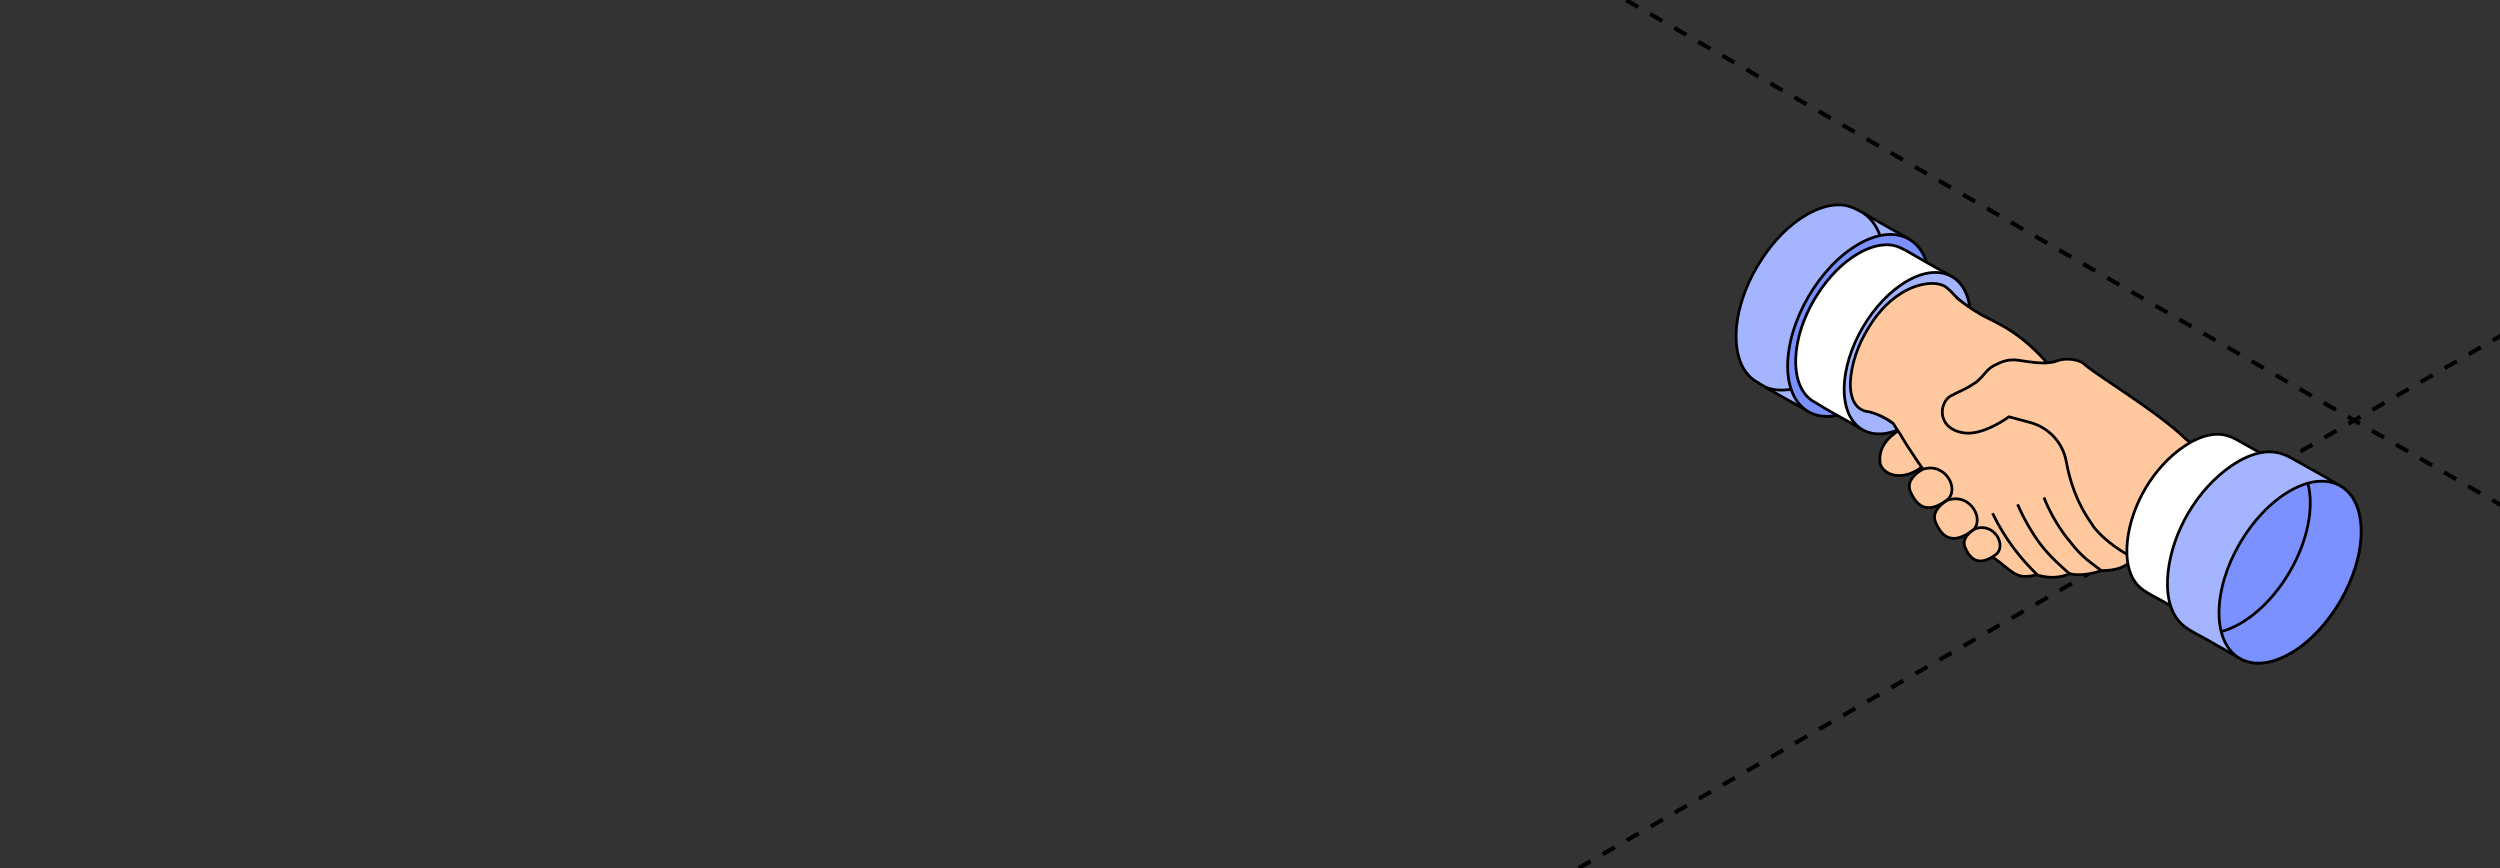 <?xml version="1.0" encoding="UTF-8"?> <svg xmlns="http://www.w3.org/2000/svg" width="360" height="125" viewBox="0 0 360 125" fill="none"><rect x="0" y="0" width="360" height="125" fill="#333333" stroke="none"/><g clip-path="url(#clip0_7680_1694)"><path d="M-282 -297.957L959.626 418.812" stroke="black" stroke-width="0.6" stroke-linejoin="round" stroke-dasharray="2 2"></path><path d="M960 -297.957L-281.626 418.812" stroke="black" stroke-width="0.6" stroke-linejoin="round" stroke-dasharray="2 2"></path><path d="M276.699 67.303C274.951 68.569 273.376 68.682 272.272 68.272C271.376 67.942 270.789 67.258 270.72 66.562C270.548 64.989 271.284 63.747 272.284 62.846C272.502 62.653 272.732 62.47 272.962 62.299C276.032 60.122 278.906 65.685 276.699 67.292V67.303Z" fill="#FFC89F" stroke="black" stroke-width="0.4" stroke-miterlimit="10" stroke-linecap="round" stroke-linejoin="round"></path><path d="M253.158 55.108C255.365 56.487 257.687 57.696 259.941 58.984C261.24 59.725 262.504 60.078 264.01 59.884C265.7 59.656 267.287 58.87 268.689 57.912C273.598 54.538 277.151 48.486 277.795 42.615C278.094 39.914 277.772 36.585 275.438 34.796C274.449 34.032 273.23 33.485 272.138 32.858C271.012 32.208 269.885 31.559 268.747 30.92C267.563 30.248 266.47 29.575 265.068 29.507C263.367 29.427 261.688 30.043 260.228 30.875C257.584 32.379 255.434 34.693 253.778 37.19C251.87 40.062 250.468 43.379 250.088 46.821C249.766 49.762 250.226 53.558 253.158 55.097V55.108Z" fill="#A4B4FF" stroke="black" stroke-width="0.4" stroke-miterlimit="10" stroke-linecap="round" stroke-linejoin="round"></path><path d="M257.422 52.714C257.422 46.24 261.998 38.375 267.654 35.149C273.299 31.912 277.886 34.533 277.886 41.008C277.886 47.482 273.31 55.347 267.654 58.573C262.009 61.81 257.422 59.188 257.422 52.714Z" fill="#7B91FF" stroke="black" stroke-width="0.4" stroke-miterlimit="10" stroke-linecap="round" stroke-linejoin="round"></path><path d="M261.399 57.957C263.446 59.256 265.619 60.373 267.722 61.581C268.872 62.242 269.976 62.596 271.332 62.425C272.838 62.242 274.252 61.559 275.494 60.715C279.886 57.729 283.082 52.314 283.645 47.071C283.898 44.677 283.611 41.736 281.53 40.163C280.633 39.48 279.541 38.989 278.564 38.431C277.506 37.827 276.46 37.223 275.402 36.619C274.333 36.003 273.333 35.353 272.057 35.262C270.505 35.16 268.976 35.718 267.653 36.47C265.297 37.816 263.365 39.89 261.882 42.135C260.227 44.643 259.008 47.55 258.663 50.548C258.364 53.181 258.755 56.6 261.411 57.968L261.399 57.957Z" fill="white" stroke="black" stroke-width="0.4" stroke-miterlimit="10" stroke-linecap="round" stroke-linejoin="round"></path><path d="M265.562 56.055C265.562 50.31 269.621 43.334 274.645 40.462C279.657 37.589 283.727 39.914 283.727 45.659C283.727 51.404 279.669 58.38 274.645 61.252C269.621 64.125 265.562 61.8 265.562 56.055Z" fill="#A4B4FF" stroke="black" stroke-width="0.4" stroke-miterlimit="10" stroke-linecap="round" stroke-linejoin="round"></path><path d="M288.752 51.05C288.706 51.483 288.637 51.928 288.533 52.361C287.625 56.738 284.74 61.16 280.566 63.714C279.233 64.421 277.75 64.648 276.336 63.987C275.186 63.44 274.404 62.562 273.588 61.787C273.278 61.491 272.956 61.217 272.634 60.978C272.346 60.761 272.059 60.568 271.76 60.397C271.415 60.18 271.047 59.998 270.691 59.838C270.208 59.622 269.725 59.451 269.231 59.314C266.69 59.12 266.242 56.498 266.529 54.128C266.874 51.289 268.081 48.542 269.714 46.194C271.128 44.154 273.071 42.285 275.646 41.304C277.071 40.803 278.612 40.597 279.831 41.11C280.612 41.509 281.21 42.285 281.842 42.911C281.946 43.014 282.061 43.117 282.164 43.208C282.164 43.208 282.176 43.208 282.187 43.219C283.004 43.949 283.958 44.598 284.97 45.214C285.165 45.339 285.372 45.453 285.579 45.567C285.786 45.693 285.981 45.807 286.188 45.92C288.246 47.083 288.901 49.112 288.763 51.061L288.752 51.05Z" fill="#FFC89F" stroke="black" stroke-width="0.4" stroke-miterlimit="10" stroke-linecap="round" stroke-linejoin="round"></path><path d="M281.805 42.91C281.805 42.91 281.932 43.024 282.15 43.195C282.15 43.195 282.162 43.195 282.173 43.207C282.725 43.651 283.875 44.495 285.254 45.292C285.484 45.418 285.714 45.555 285.967 45.669C286.059 45.726 286.162 45.771 286.254 45.817C288.726 47.048 293.382 49.168 298.452 57.25C298.981 58.104 299.257 59.005 299.303 59.962C299.786 67.987 284.829 78.428 283.725 76.946L283.714 76.958C282.484 75.305 275.896 66.516 273.562 62.413C273.206 61.923 272.907 61.444 272.631 60.977C272.179 60.617 271.521 60.222 270.891 59.919" fill="#FFC89F"></path><path d="M281.805 42.91C281.805 42.91 281.932 43.024 282.15 43.195C282.15 43.195 282.162 43.195 282.173 43.207C282.725 43.651 283.875 44.495 285.254 45.292C285.484 45.418 285.714 45.555 285.967 45.669C286.059 45.726 286.162 45.771 286.254 45.817C288.726 47.048 293.382 49.168 298.452 57.25C298.981 58.104 299.257 59.005 299.303 59.962C299.786 67.987 284.829 78.428 283.725 76.946L283.714 76.958C282.484 75.305 275.896 66.516 273.562 62.413C273.206 61.923 272.907 61.444 272.631 60.977C272.179 60.617 271.521 60.222 270.891 59.919" stroke="black" stroke-width="0.4" stroke-miterlimit="10" stroke-linecap="round" stroke-linejoin="round"></path><path d="M279.109 68.148C281.857 78.305 284.691 78.212 288.853 81.677C290.554 83.091 291.221 83.239 293.313 82.772C295.291 83.41 296.877 83.114 298.038 82.612C299.361 82.988 301.338 82.612 302.591 82.168C305.649 82.168 306.592 81.13 307.362 80.264C307.362 80.264 300.016 60.134 295.233 58.561C291.018 57.175 284.602 53.516 281.231 60.913" fill="#FFC89F"></path><path d="M279.109 68.148C281.857 78.305 284.691 78.212 288.853 81.677C290.554 83.091 291.221 83.239 293.313 82.772C295.291 83.41 296.877 83.114 298.038 82.612C299.361 82.988 301.338 82.612 302.591 82.168C305.649 82.168 306.592 81.13 307.362 80.264C307.362 80.264 300.016 60.134 295.233 58.561C291.018 57.175 284.602 53.516 281.231 60.913" stroke="black" stroke-width="0.4" stroke-miterlimit="10" stroke-linecap="round" stroke-linejoin="round"></path><path d="M323.476 70.883C323.131 73.722 321.936 76.469 320.464 78.68C319.452 80.378 318.234 81.621 316.463 81.906C315.521 82.054 314.187 82.02 312.612 81.735C311.485 81.529 310.347 81.256 309.336 81.085C308.565 80.96 307.462 80.492 306.289 79.82C304.599 78.862 302.771 77.46 301.587 76.001C301.449 75.83 301.323 75.648 301.231 75.454C298.977 72.331 298.012 69.059 297.54 66.449C297.046 63.714 294.988 61.525 292.275 60.818C290.573 60.374 289.286 60.02 289.286 60.02C289.286 60.02 285.687 62.699 282.894 62.346C280.801 62.072 279.859 60.898 279.709 59.69C279.686 59.473 279.675 59.245 279.709 59.029C279.709 58.926 279.732 58.824 279.755 58.721C279.916 57.969 280.342 57.319 280.939 57C282.802 56.008 282.756 56.236 284.572 55.039C285.814 54.025 286.113 52.999 287.584 52.429C288.918 51.734 289.918 51.745 291.068 51.939C292.378 52.144 293.93 52.383 295.195 52.212C295.54 52.178 295.873 52.098 296.172 51.984C297.333 51.54 298.747 51.711 299.575 52.076C299.805 52.167 300.001 52.292 300.104 52.406C301.357 53.683 310.842 59.348 314.819 63.281C314.819 63.281 314.842 63.303 314.854 63.315C314.992 63.417 315.13 63.508 315.256 63.599C316.797 64.614 318.579 65.195 320.384 65.606C323.189 65.948 323.764 68.535 323.499 70.895L323.476 70.883Z" fill="#FFC89F" stroke="black" stroke-width="0.4" stroke-miterlimit="10" stroke-linecap="round" stroke-linejoin="round"></path><path d="M328.588 67.042C326.542 65.743 324.369 64.626 322.265 63.417C321.116 62.756 320.012 62.403 318.655 62.574C317.149 62.756 315.735 63.44 314.494 64.284C310.102 67.27 306.906 72.684 306.343 77.928C306.09 80.322 306.377 83.262 308.458 84.835C309.355 85.519 310.447 86.01 311.424 86.568C312.482 87.172 313.528 87.776 314.586 88.38C315.655 88.996 316.655 89.646 317.931 89.737C319.483 89.84 321.012 89.281 322.334 88.528C324.691 87.184 326.622 85.109 328.105 82.863C329.761 80.356 330.98 77.449 331.325 74.451C331.623 71.818 331.232 68.399 328.577 67.031L328.588 67.042Z" fill="white" stroke="black" stroke-width="0.4" stroke-miterlimit="10" stroke-linecap="round" stroke-linejoin="round"></path><path d="M336.84 69.891C334.633 68.512 332.31 67.303 330.057 66.015C328.758 65.275 327.493 64.921 325.987 65.115C324.297 65.343 322.711 66.129 321.308 67.087C316.399 70.461 312.847 76.513 312.203 82.384C311.904 85.085 312.226 88.414 314.56 90.203C315.549 90.967 316.767 91.514 317.859 92.141C318.986 92.791 320.113 93.44 321.251 94.079C322.435 94.751 323.527 95.424 324.93 95.492C326.631 95.572 328.31 94.956 329.77 94.124C332.402 92.62 334.564 90.306 336.219 87.809C338.128 84.937 339.53 81.62 339.91 78.178C340.231 75.237 339.772 71.441 336.84 69.902V69.891Z" fill="#A4B4FF" stroke="black" stroke-width="0.4" stroke-miterlimit="10" stroke-linecap="round" stroke-linejoin="round"></path><path d="M340.003 76.539C340.003 83.013 335.427 90.878 329.771 94.104C324.126 97.341 319.539 94.72 319.539 88.245C319.539 81.771 324.115 73.906 329.771 70.68C335.415 67.443 340.003 70.065 340.003 76.539Z" fill="#7B91FF" stroke="black" stroke-width="0.4" stroke-miterlimit="10" stroke-linecap="round" stroke-linejoin="round"></path><path d="M280.313 72.046C279.358 72.73 278.565 73.061 277.887 73.095C276.553 73.186 275.703 72.183 275.093 70.781C274.415 69.185 276.14 68 276.668 67.692C276.76 67.635 276.852 67.59 276.956 67.555C280.198 66.541 282.301 70.599 280.313 72.046Z" fill="#FFC89F" stroke="black" stroke-width="0.4" stroke-miterlimit="10" stroke-linecap="round" stroke-linejoin="round"></path><path d="M283.936 76.468C283.442 76.821 282.993 77.083 282.579 77.254C280.602 78.075 279.464 76.946 278.728 75.214C278.371 74.382 278.67 73.664 279.119 73.116C279.671 72.432 280.441 72.034 280.441 72.034C283.775 70.848 285.971 75.02 283.947 76.479L283.936 76.468Z" fill="#FFC89F" stroke="black" stroke-width="0.4" stroke-miterlimit="10" stroke-linecap="round" stroke-linejoin="round"></path><path d="M284.414 76.15C287.208 75.148 289.059 78.658 287.358 79.889C284.966 81.622 283.725 80.596 282.966 78.829C282.299 77.268 284.414 76.162 284.414 76.162V76.15Z" fill="#FFC89F" stroke="black" stroke-width="0.4" stroke-miterlimit="10" stroke-linecap="round" stroke-linejoin="round"></path><path d="M332.35 69.668C333.224 73.056 332.351 77.825 329.719 82.338C327.088 86.851 323.357 89.98 319.961 90.921" stroke="black" stroke-width="0.4" stroke-miterlimit="10" stroke-linecap="round" stroke-linejoin="round"></path><path d="M257.894 56.055C256.636 56.276 255.427 56.2 254.336 55.793" stroke="black" stroke-width="0.4" stroke-miterlimit="10" stroke-linecap="round" stroke-linejoin="round"></path><path d="M268.352 30.691C269.424 31.439 270.209 32.535 270.704 33.871" stroke="black" stroke-width="0.4" stroke-miterlimit="10" stroke-linecap="round" stroke-linejoin="round"></path><path d="M302.544 82.132C301.2 81.066 299.929 80.429 298.007 77.901C298.007 77.901 295.779 75.363 294.328 71.637" stroke="black" stroke-width="0.4" stroke-miterlimit="10" stroke-linejoin="round"></path><path d="M298.031 82.651C296.932 81.65 295.215 80.216 293.783 78.309C292.597 76.73 291.399 74.636 290.531 72.621" stroke="black" stroke-width="0.4" stroke-miterlimit="10" stroke-linejoin="round"></path><path d="M293.341 82.754C290.866 80.326 288.768 77.667 286.922 73.914" stroke="black" stroke-width="0.4" stroke-miterlimit="10" stroke-linejoin="round"></path></g><defs><clipPath id="clip0_7680_1694"><rect width="360" height="125" rx="8" fill="white"></rect></clipPath></defs></svg> 